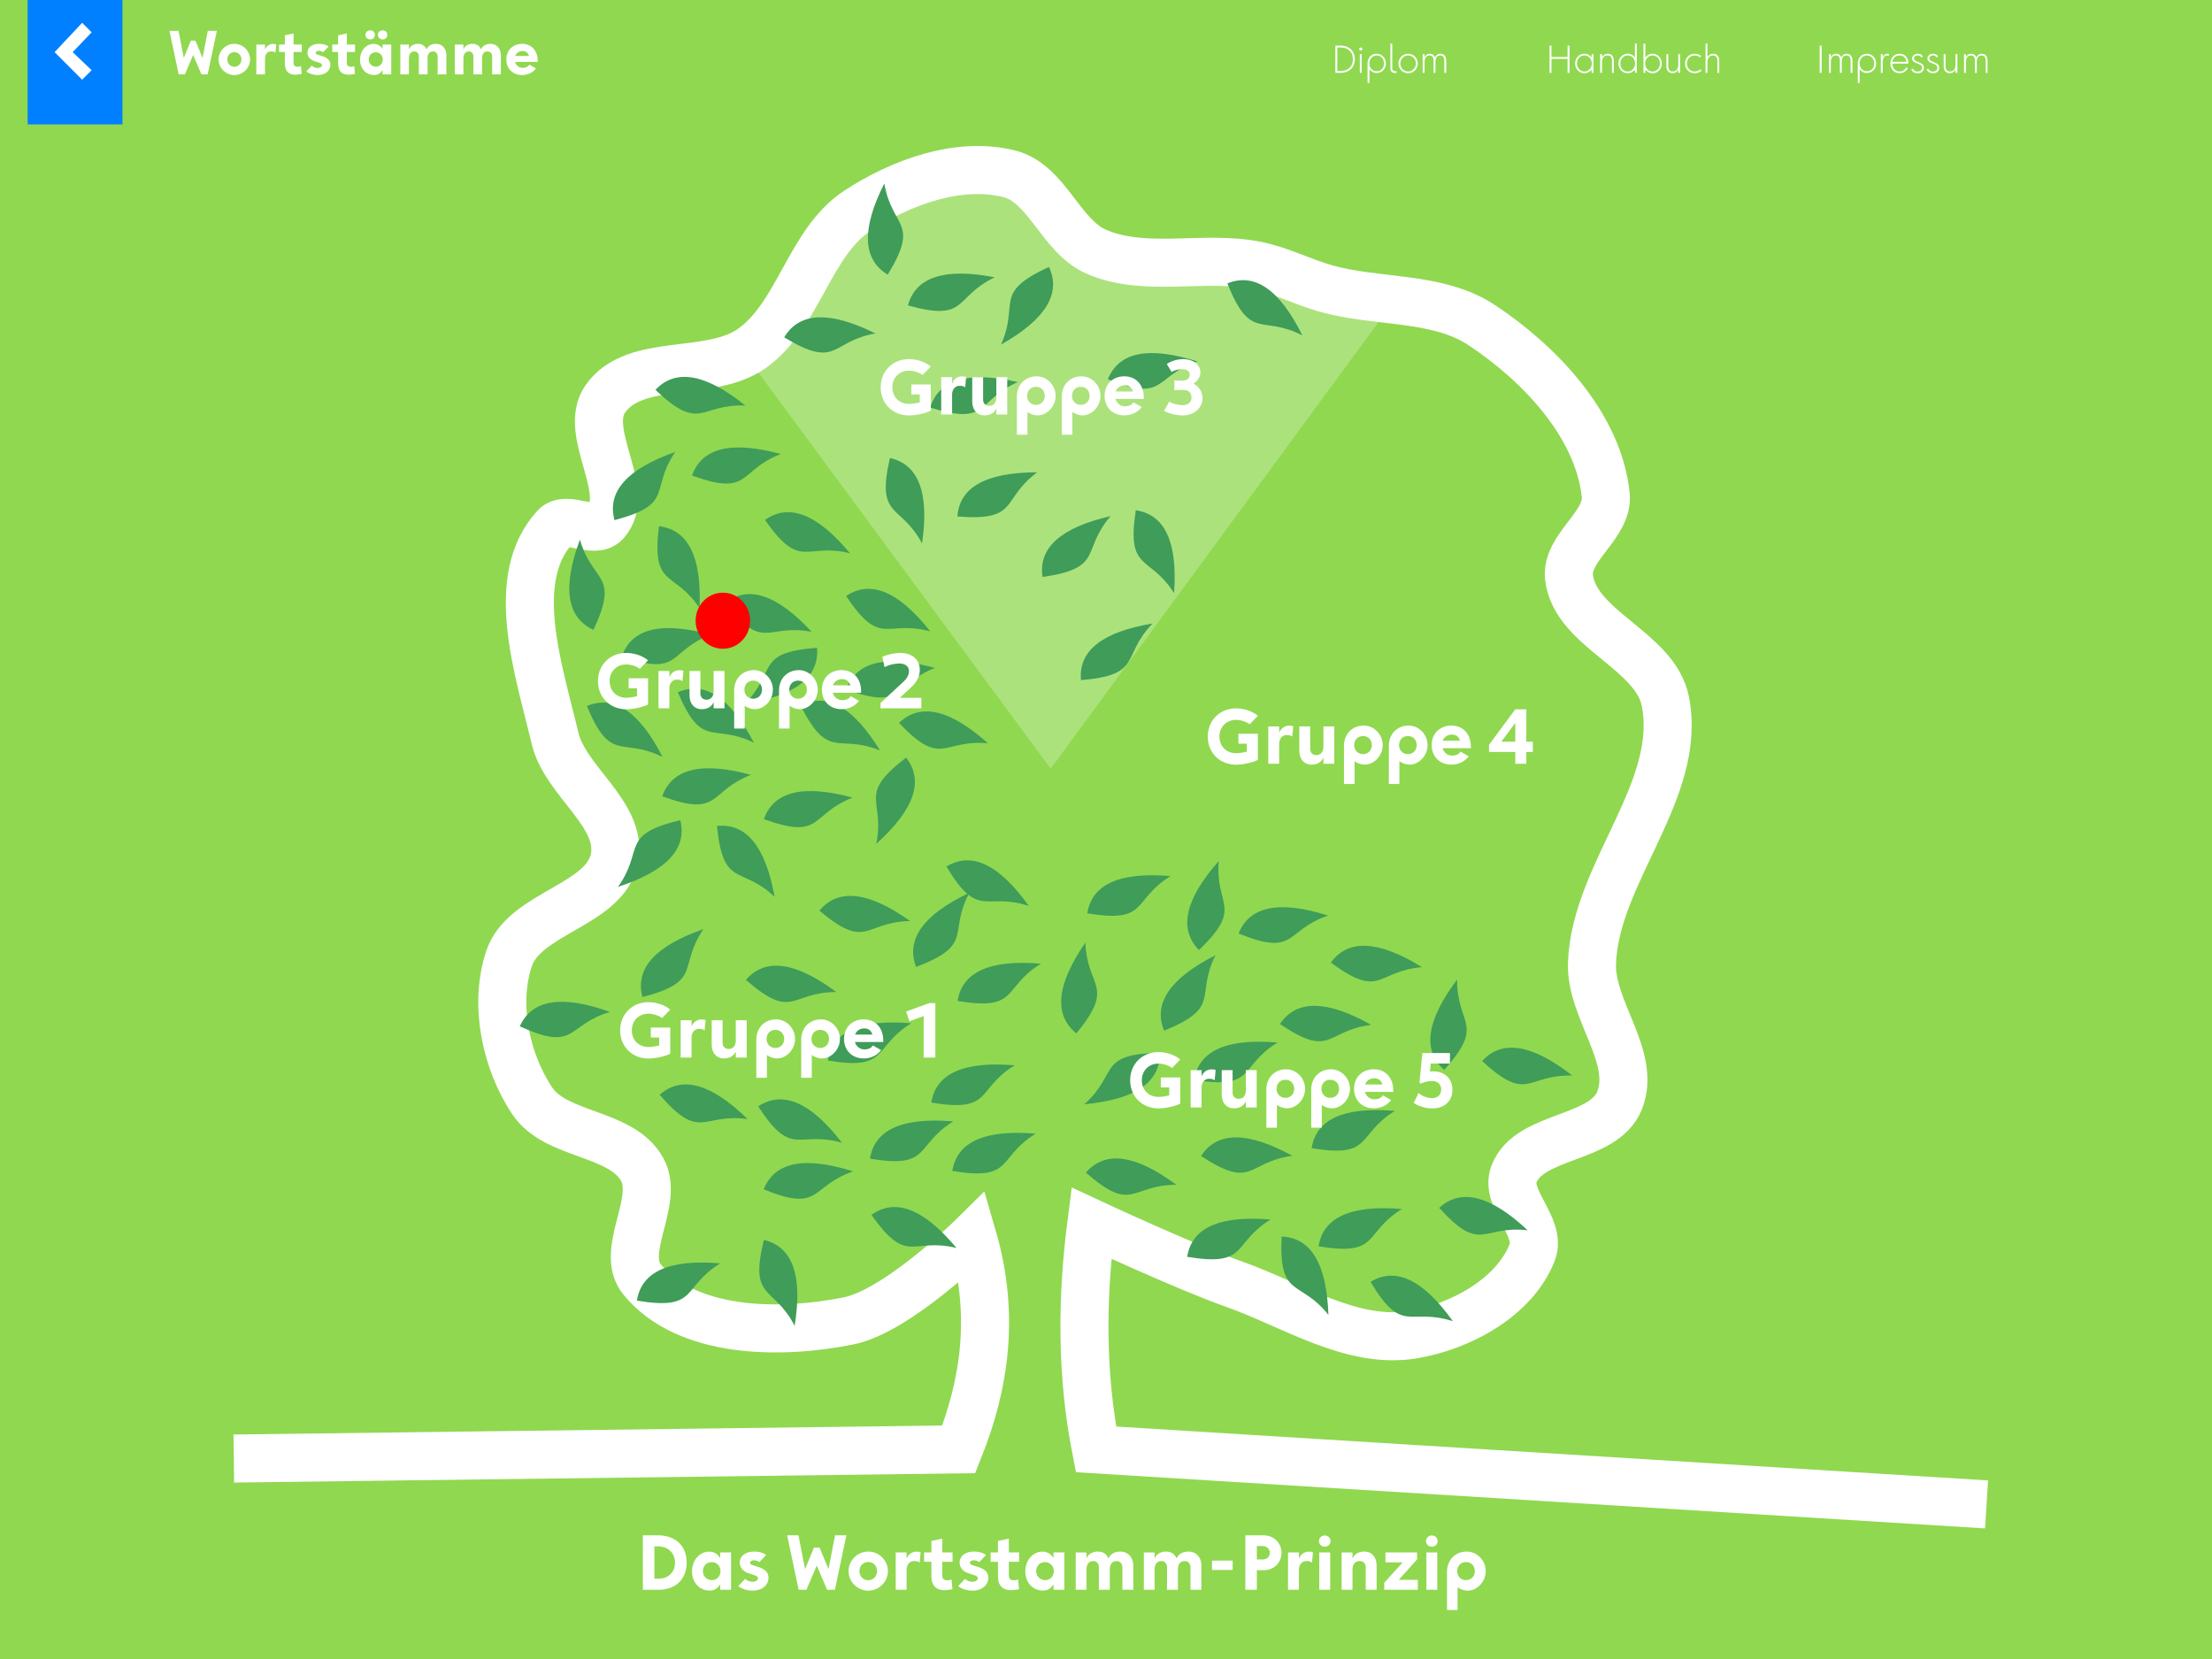 <svg viewBox="0 0 800 600" xmlns="http://www.w3.org/2000/svg" fill-rule="evenodd" clip-rule="evenodd"><path fill="#90d850" d="M0 0h800v600H0z"/><path d="M84.562 527.496l262.193-3.319c9.466-23.66 13.164-48.761 4.979-76.833 0 0-27.12 26.799-44.806 30.368-24.883 5.022-58.581 4.696-74.675-14.935-8.417-10.267 6.436-28.215 0-39.827-7.589-13.693-31.168-11.849-39.827-24.892-9.606-14.471-13.824-34.976-8.297-51.443 5.602-16.69 35.154-19.162 38.167-36.508 2.752-15.842-17.878-27.496-21.573-43.146-5.846-24.764-17.158-57.545 0-76.334 4.12-4.512 14.134 2.852 18.254-1.66 10.072-11.028-8.676-32.649 0-44.805 10.874-15.236 37.912-7.319 53.103-18.254 16.971-12.216 20.646-38.372 38.167-49.784 15.739-10.25 36.545-17.85 54.762-13.275 13.678 3.434 18.583 22.619 31.53 28.21 17.839 7.705 39.051 1.049 58.081 4.979 8.565 1.768 16.478 5.91 24.892 8.297 18.587 5.273 40.321 2.595 56.421 13.276 21.113 14.006 42.123 36.205 44.805 61.399 1.154 10.835-14.595 19.055-13.275 29.871 2.291 18.781 31.206 26.238 34.848 44.805 6.304 32.136-25.302 61.864-26.551 94.589-.645 16.911 16.278 34.085 9.957 49.783-5.789 14.377-32.622 12.08-38.168 26.552-3.456 9.02 10.105 19.194 6.638 28.21-6.278 16.327-25.892 26.992-43.146 29.871-22.109 3.688-43.583-10.79-64.718-18.255-17.642-6.231-51.609-22.07-51.609-22.07-3.506 27.27-3.674 54.541 1.659 81.811l322.1 19.913" fill="none" stroke="#fff" stroke-width="17.38"/><path d="M380 278L269.1 127.747s2.03-1.156 2.98-1.839c16.971-12.216 20.646-38.372 38.167-49.784 15.739-10.25 36.545-17.85 54.762-13.275 13.678 3.434 18.583 22.619 31.53 28.21 17.839 7.705 39.051 1.049 58.081 4.979 8.565 1.768 16.478 5.91 24.892 8.297 7.977 2.263 24.976 4.08 24.976 4.08L380 278z" fill="#fff" fill-opacity=".25" fill-rule="nonzero"/><path d="M237.051 141.005c7.276-7.789 18.115-5.899 32.518 5.668-16.646-.675-16.01 9.93-32.518-5.668zM250.282 171.982c3.564-10.045 14.257-12.638 32.079-7.777-15.533 6.022-10.718 15.493-32.079 7.777zM222.239 188.116c-2.785-10.288 4.532-18.505 21.952-24.651-9.344 13.792.004 18.839-21.952 24.651zM276.664 188.047c8.683-6.18 18.928-2.166 30.733 12.042-16.177-3.982-17.669 6.536-30.733-12.042zM238.332 190.314c10.583 1.263 15.468 11.122 14.656 29.576-9.298-13.823-17.475-7.039-14.656-29.576zM262.197 218.141c8.336-6.643 18.783-3.19 31.341 10.357-16.368-3.099-17.288 7.485-31.341-10.357zM306.018 215.571c8.83-5.97 18.975-1.711 30.435 12.777-16.076-4.37-17.82 6.11-30.435-12.777zM224.93 237.309c3.564-10.045 14.257-12.637 32.079-7.777-15.533 6.023-10.718 15.493-32.079 7.777zM214.641 227.796c-9.69-4.441-11.325-15.321-4.905-32.642 4.623 16.005 14.483 12.048 4.905 32.642zM295.496 234.28c.862 10.623-7.832 17.367-26.081 20.23 11.704-11.854 3.434-18.523 26.081-20.23zM306.057 249.352c3.564-10.045 14.257-12.638 32.079-7.777-15.533 6.022-10.718 15.493-32.079 7.777zM245.156 250.364c9.792-4.21 18.959 1.874 27.502 18.253-14.973-7.305-18.65 2.662-27.502-18.253zM212.261 255.343c9.82-4.144 18.946 2.002 27.378 18.438-14.923-7.405-18.667 2.537-27.378-18.438zM239.507 288.014c3.565-10.045 14.258-12.637 32.079-7.777-15.533 6.023-10.718 15.493-32.079 7.777zM289.528 255.155c9.468-4.896 19.045.521 28.732 16.25-15.455-6.221-18.413 3.983-28.732-16.25zM325.139 261.456c7.674-7.396 18.4-4.942 32.176 7.365-16.587-1.547-16.507 9.077-32.176-7.365zM276.268 296.253c3.564-10.045 14.258-12.637 32.079-7.776-15.533 6.022-10.718 15.492-32.079 7.776zM246.039 296.626c2.541 10.351-4.969 18.392-22.53 24.124 9.669-13.567.442-18.834 22.53-24.124zM327.724 274.004c6.519 8.433 2.913 18.828-10.818 31.186 3.341-16.322-7.229-17.397 10.818-31.186zM259.306 298.728c10.6-1.111 17.547 7.422 20.839 25.599-12.127-11.423-18.599-2.998-20.839-25.599zM283.617 122.014c5.442-9.165 16.434-9.638 32.978-1.42-16.405 2.902-13.514 13.125-32.978 1.42zM328.366 110.461c2.797-10.285 13.265-13.675 31.402-10.171-15.035 7.175-9.52 16.256-31.402 10.171zM321.063 99.333c-9.135-5.491-9.549-16.486-1.241-32.985 2.813 16.421 13.052 13.586 1.241 32.985zM443.892 102.495c9.874-4.012 18.918 2.255 27.13 18.802-14.823-7.604-18.7 2.287-27.13-18.802zM400.673 137.165c3.975-9.89 14.766-12.04 32.373-6.449-15.768 5.377-11.348 15.038-32.373 6.449zM379.366 96.538c4.53 9.648-1.25 19.011-17.338 28.088 6.808-15.205-3.275-18.552 17.338-28.088zM336.438 147.401c3.101-10.198 13.664-13.277 31.689-9.238-15.24 6.728-9.997 15.968-31.689 9.238zM346.248 186.79c.784-10.63 10.412-15.955 28.885-15.975-13.39 9.912-6.245 17.774-28.885 15.975zM377.059 208.682c-1.609-10.537 6.588-17.876 24.591-22.019-10.841 12.651-2.12 18.719-24.591 22.019zM410.768 184.549c10.546 1.547 15.163 11.534 13.854 29.96-8.922-14.069-17.279-7.508-13.854-29.96zM390.953 245.983c-.963-10.615 7.666-17.442 25.887-20.479-11.591 11.966-3.257 18.555-25.887 20.479zM321.844 165.647c10.404 2.313 14.281 12.611 11.629 30.892-7.871-14.683-16.684-8.749-11.629-30.892zM393.229 330.315c1.679-10.526 11.723-15.018 30.131-13.478-14.179 8.745-7.723 17.183-30.131 13.478zM433.624 343.61c-7.443-7.63-5.053-18.37 7.17-32.22-1.446 16.596 9.177 16.453-7.17 32.22zM447.954 337.601c3.963-9.894 14.752-12.056 32.364-6.486-15.761 5.396-11.329 15.051-32.364 6.486zM481.315 348.129c6.273-8.617 17.262-8.063 32.966 1.664-16.604 1.358-14.68 11.807-32.966-1.664zM522.334 386.957c-8.011-7.03-6.46-17.923 4.654-32.678-.157 16.659 10.423 15.693-4.654 32.678zM536.04 383.746c7.176-7.881 18.039-6.13 32.588 5.252-16.653-.462-15.882 10.134-32.588-5.252zM474.356 415.245c1.68-10.525 11.723-15.018 30.132-13.478-14.18 8.746-7.724 17.183-30.132 13.478zM462.903 370.351c5.914-8.868 16.916-8.765 33.007.309-16.535 2.038-14.183 12.399-33.007-.309zM421.038 372.76c-4.098-9.839 2.09-18.936 18.565-27.293-7.475 14.889 2.45 18.679-18.565 27.293zM389.292 373.743c-8.303-6.683-7.217-17.632 3.258-32.848.553 16.651 11.082 15.235-3.258 32.848zM419.457 380.803c.199 10.657-8.898 16.847-27.29 18.569 12.42-11.103 4.58-18.273 27.29-18.569zM431.891 390.527c1.679-10.526 11.723-15.018 30.132-13.478-14.18 8.745-7.724 17.183-30.132 13.478zM434.378 418.07c5.814-8.933 16.817-8.954 33.008-.061-16.51 2.224-14.043 12.557-33.008.061zM392.731 424.089c6.972-8.062 17.876-6.589 32.711 4.418-16.659-.037-15.617 10.536-32.711-4.418zM429.356 454.541c1.679-10.525 11.723-15.018 30.131-13.477-14.179 8.745-7.723 17.182-30.131 13.477zM476.892 450.739c1.679-10.526 11.723-15.019 30.131-13.478-14.18 8.745-7.723 17.183-30.131 13.478zM520.512 436.841c7.843-7.217 18.509-4.514 31.997 8.108-16.548-1.93-16.714 8.693-31.997-8.108zM495.676 463.608c9.108-5.536 19.035-.791 29.781 14.235-15.846-5.143-18.095 5.24-29.781-14.235zM463.505 447.211c10.65.427 16.296 9.871 16.937 28.332-10.356-13.049-17.974-5.643-16.937-28.332zM342.294 313.395c9.109-5.535 19.036-.79 29.782 14.235-15.846-5.143-18.096 5.24-29.782-14.235zM296.345 329.349c6.806-8.203 17.738-6.953 32.795 3.749-16.657.303-15.399 10.853-32.795-3.749z" fill="#3f9c59"/><path d="M331.335 349.7c-3.848-9.94 2.569-18.878 19.25-26.814-7.85 14.694 1.976 18.735-19.25 26.814zM346.327 362.005c1.679-10.525 11.723-15.018 30.131-13.478-14.179 8.746-7.723 17.183-30.131 13.478zM336.82 398.766c1.679-10.525 11.723-15.018 30.131-13.478-14.179 8.746-7.723 17.183-30.131 13.478zM344.426 423.485c1.679-10.526 11.723-15.018 30.131-13.478-14.18 8.745-7.723 17.183-30.131 13.478zM315.169 439.372c8.669-6.201 18.923-2.211 30.762 11.969-16.186-3.944-17.653 6.578-30.762-11.969zM276.192 430.138c3.963-9.895 14.751-12.057 32.364-6.487-15.761 5.396-11.329 15.051-32.364 6.487zM314.637 419.048c1.679-10.525 11.723-15.018 30.131-13.478-14.18 8.746-7.723 17.183-30.131 13.478zM299.425 383.555c1.679-10.526 11.723-15.018 30.132-13.478-14.18 8.745-7.724 17.183-30.132 13.478zM269.772 354.37c6.972-8.062 17.876-6.589 32.711 4.418-16.659-.037-15.617 10.536-32.711-4.418zM232.359 360.603c-2.746-10.299 4.603-18.487 22.047-24.565-9.398 13.755-.069 18.838-22.047 24.565zM187.99 371.197c4.345-9.732 15.21-11.473 32.592-5.221-15.959 4.778-11.907 14.599-32.592 5.221zM238.561 395.944c7.994-7.049 18.601-4.122 31.818 8.783-16.502-2.28-16.893 8.337-31.818-8.783zM230.34 470.387c1.679-10.526 11.723-15.019 30.132-13.478-14.18 8.745-7.724 17.183-30.132 13.478zM276.275 448.431c10.365 2.485 14.07 12.846 11.115 31.08-7.627-14.811-16.537-9.025-11.115-31.08zM274.224 400.123c8.905-5.858 18.995-1.472 30.272 13.159-16.02-4.572-17.896 5.885-30.272-13.159z" fill="#3f9c59"/><path d="M271.272 224.492a10.422 10.422 0 01-.749 3.88c-.248.615-.551 1.2-.91 1.753a10.049 10.049 0 01-2.715 2.798 9.763 9.763 0 01-1.702.937 9.612 9.612 0 01-3.767.772 9.534 9.534 0 01-3.766-.772 9.763 9.763 0 01-3.193-2.198 10.049 10.049 0 01-1.224-1.537 10.256 10.256 0 01-1.47-3.655 10.422 10.422 0 01.56-5.859c.248-.615.551-1.2.91-1.753a10.049 10.049 0 012.715-2.798 9.763 9.763 0 011.702-.937 9.59 9.59 0 019.235.937 10.049 10.049 0 012.715 2.798 10.256 10.256 0 011.47 3.655c.126.653.189 1.313.189 1.979z" fill="red" fill-rule="nonzero"/><path d="M232.509 574.961h5.625c6.216 0 10.209-3.825 10.209-9.844 0-6.019-4.022-9.844-10.434-9.844h-5.4v19.688zm4.162-3.994v-11.7h1.238c3.712 0 6.216 2.39 6.216 5.878 0 3.431-2.419 5.822-5.991 5.822h-1.463zM260.465 561.461v2.053c-.956-1.575-2.278-2.335-4.022-2.335-3.459 0-6.159 3.122-6.159 7.144 0 3.994 2.672 6.919 6.328 6.919 1.744 0 2.897-.675 3.853-2.306v2.025h3.938v-13.5h-3.938zm-6.244 6.75c0-1.829 1.322-3.235 3.122-3.235 1.857 0 3.235 1.322 3.235 3.235 0 1.856-1.322 3.262-3.122 3.262-1.828 0-3.235-1.406-3.235-3.262zM272.193 575.27c3.347 0 5.738-1.941 5.738-4.641 0-1.884-1.153-3.122-3.741-3.937l-2.194-.703c-.393-.141-.703-.366-.703-.844s.647-.844 1.435-.844c.675 0 1.518.31 1.884.675l2.475-2.559c-.759-.731-2.559-1.266-4.331-1.266-3.094 0-5.203 1.603-5.203 3.994 0 1.744 1.153 3.15 3.15 3.825l2.278.759c.759.225 1.153.619 1.153 1.069 0 .675-.731 1.266-1.969 1.266-.956 0-2.109-.45-2.644-1.041l-2.503 2.588c1.097.984 3.207 1.659 5.175 1.659zM288.843 574.961h2.813l3.74-8.775 3.741 8.775h2.812l4.163-19.688h-4.106l-2.363 12.234-3.234-7.79h-2.025l-3.235 7.79-2.362-12.234h-4.106l4.162 19.688zM314.015 575.27c3.909 0 7.116-3.206 7.116-7.059 0-3.854-3.207-7.06-7.116-7.06s-7.116 3.206-7.116 7.06c0 3.853 3.207 7.059 7.116 7.059zm-3.178-7.059c0-1.885 1.35-3.291 3.178-3.291 1.828 0 3.178 1.406 3.178 3.291 0 1.884-1.35 3.29-3.178 3.29-1.828 0-3.178-1.406-3.178-3.29zM323.943 561.461v13.5h3.938v-7.229c0-1.8 1.125-3.15 2.615-3.15 1.069 0 1.407.085 2.11.563l.365-3.741c-.45-.168-.815-.225-1.49-.225-1.66 0-3.01 1.013-3.6 2.56v-2.278h-3.938zM334.209 564.836h2.644v5.062c0 3.459 1.575 5.203 4.696 5.203.9 0 1.969-.14 2.925-.365l-.337-3.544c-.506.253-.9.337-1.35.337-1.519 0-1.997-.478-1.997-2.081v-4.612h3.713v-3.375h-3.713v-4.979l-3.937.816v4.163h-2.644v3.375zM351.703 575.27c3.346 0 5.737-1.941 5.737-4.641 0-1.884-1.153-3.122-3.741-3.937l-2.193-.703c-.394-.141-.703-.366-.703-.844s.646-.844 1.434-.844c.675 0 1.519.31 1.884.675l2.475-2.559c-.759-.731-2.559-1.266-4.331-1.266-3.094 0-5.203 1.603-5.203 3.994 0 1.744 1.153 3.15 3.15 3.825l2.278.759c.759.225 1.153.619 1.153 1.069 0 .675-.731 1.266-1.969 1.266-.956 0-2.109-.45-2.643-1.041l-2.503 2.588c1.096.984 3.206 1.659 5.175 1.659zM358.284 564.836h2.644v5.062c0 3.459 1.575 5.203 4.696 5.203.9 0 1.969-.14 2.925-.365l-.337-3.544c-.506.253-.9.337-1.35.337-1.519 0-1.997-.478-1.997-2.081v-4.612h3.713v-3.375h-3.713v-4.979l-3.937.816v4.163h-2.644v3.375zM381.009 561.461v2.053c-.956-1.575-2.278-2.335-4.022-2.335-3.459 0-6.159 3.122-6.159 7.144 0 3.994 2.671 6.919 6.328 6.919 1.743 0 2.897-.675 3.853-2.306v2.025h3.937v-13.5h-3.937zm-6.244 6.75c0-1.829 1.322-3.235 3.122-3.235 1.856 0 3.234 1.322 3.234 3.235 0 1.856-1.322 3.262-3.122 3.262-1.828 0-3.234-1.406-3.234-3.262zM389.053 561.461v13.5h3.881v-7.229c0-2.025.9-3.15 2.475-3.15 1.181 0 2.025.929 2.025 2.222v8.157h3.937v-7.229c0-2.053.872-3.15 2.503-3.15 1.154 0 2.054.957 2.054 2.222v8.157h3.937v-8.663c0-3.066-1.884-5.147-4.669-5.147-2.081 0-3.628.928-4.303 2.503-.647-1.603-1.969-2.503-3.797-2.503-2.053 0-3.543.928-4.162 2.531v-2.221h-3.881zM413.69 561.461v13.5h3.881v-7.229c0-2.025.9-3.15 2.475-3.15 1.182 0 2.025.929 2.025 2.222v8.157h3.938v-7.229c0-2.053.872-3.15 2.503-3.15 1.153 0 2.053.957 2.053 2.222v8.157h3.938v-8.663c0-3.066-1.885-5.147-4.669-5.147-2.081 0-3.628.928-4.303 2.503-.647-1.603-1.969-2.503-3.797-2.503-2.053 0-3.544.928-4.163 2.531v-2.221h-3.881zM438.328 564.414h7.481v3.375h-7.481zM450.393 574.961h4.163v-7.088h2.559c3.628 0 6.356-2.7 6.356-6.3 0-3.572-2.812-6.3-6.468-6.3h-6.61v19.688zm4.163-10.969v-4.838h2.053c1.49 0 2.644 1.069 2.644 2.419 0 1.378-1.069 2.419-2.532 2.419h-2.165zM465.834 561.461v13.5h3.937v-7.229c0-1.8 1.125-3.15 2.616-3.15 1.069 0 1.406.085 2.109.563l.366-3.741c-.45-.168-.816-.225-1.491-.225-1.659 0-3.009 1.013-3.6 2.56v-2.278h-3.937zM477.14 574.961h3.938v-13.5h-3.938v13.5zm-.112-17.607c0 1.182.9 2.025 2.081 2.025s2.081-.843 2.081-2.025c0-1.181-.9-2.025-2.081-2.025s-2.081.844-2.081 2.025zM485.212 561.461v13.5h3.937v-7.229c0-1.996.957-3.15 2.616-3.15 1.266 0 2.166.9 2.166 2.222v8.157h3.937v-8.663c0-3.122-1.687-5.147-4.415-5.147-2.11 0-3.657.956-4.304 2.56v-2.25h-3.937zM500.624 574.961h12.15v-3.6h-6.89l6.609-7.369v-2.531h-11.419v3.6h6.216l-6.666 7.368v2.532zM515.868 574.961h3.938v-13.5h-3.938v13.5zm-.112-17.607c0 1.182.9 2.025 2.081 2.025s2.081-.843 2.081-2.025c0-1.181-.9-2.025-2.081-2.025s-2.081.844-2.081 2.025zM523.321 568.604v13.669h3.825v-8.241c1.041.732 2.335 1.238 3.741 1.238 3.206 0 6.441-3.122 6.441-7.059 0-3.938-3.235-7.06-6.835-7.06-3.965 0-7.172 2.813-7.172 7.453zm3.713-.393c0-1.913 1.322-3.263 3.178-3.263 1.856 0 3.178 1.35 3.178 3.263 0 1.884-1.322 3.262-3.178 3.262-1.856 0-3.178-1.378-3.178-3.262zM242.402 371.629h-7.031v3.6h3.037v2.869c-1.294.338-2.784.563-3.881.563-3.544 0-6.019-2.504-6.019-6.019 0-3.516 2.559-6.019 6.019-6.019 1.687 0 3.544.591 4.922 1.575l2.925-3.037c-1.744-1.604-4.922-2.7-7.847-2.7-5.878 0-10.238 4.331-10.238 10.181 0 5.85 4.332 10.181 10.238 10.181 2.559 0 6.187-.816 7.875-1.744v-9.45zM246.171 368.986v13.5h3.937v-7.229c0-1.8 1.125-3.15 2.616-3.15 1.068 0 1.406.085 2.109.563l.366-3.741c-.45-.168-.816-.225-1.491-.225-1.659 0-3.009 1.013-3.6 2.56v-2.278h-3.937zM270.049 382.486v-13.5h-3.938v7.228c0 1.997-.956 3.15-2.615 3.15-1.266 0-2.166-.9-2.166-2.222v-8.156h-3.938v8.662c0 3.122 1.688 5.147 4.416 5.147 2.109 0 3.656-.956 4.303-2.559v2.25h3.938zM273.536 376.129v13.669h3.825v-8.241c1.041.732 2.335 1.238 3.741 1.238 3.206 0 6.44-3.122 6.44-7.059 0-3.938-3.234-7.06-6.834-7.06-3.966 0-7.172 2.813-7.172 7.453zm3.713-.393c0-1.913 1.322-3.263 3.178-3.263 1.856 0 3.178 1.35 3.178 3.263 0 1.884-1.322 3.262-3.178 3.262-1.856 0-3.178-1.378-3.178-3.262zM289.764 376.129v13.669h3.825v-8.241c1.041.732 2.335 1.238 3.741 1.238 3.206 0 6.441-3.122 6.441-7.059 0-3.938-3.235-7.06-6.835-7.06-3.965 0-7.172 2.813-7.172 7.453zm3.713-.393c0-1.913 1.322-3.263 3.178-3.263 1.856 0 3.178 1.35 3.178 3.263 0 1.884-1.322 3.262-3.178 3.262-1.856 0-3.178-1.378-3.178-3.262zM312.377 382.795c2.559 0 4.865-1.097 6.3-3.009l-2.981-1.688c-.647.984-1.716 1.434-3.038 1.434-1.631 0-2.981-1.04-3.459-2.671h10.237v-.619c-.028-4.528-2.84-7.566-7.059-7.566-4.106 0-7.116 2.841-7.116 7.06 0 4.19 2.953 7.059 7.116 7.059zm-3.122-8.634c.506-1.407 1.8-2.222 3.347-2.222 1.434 0 2.503.759 2.897 2.222h-6.244zM334.061 382.486h4.219v-19.688h-2.222l-8.353 3.038 1.209 3.515 5.147-1.884v15.019zM234.382 245.318h-7.031v3.6h3.037v2.868c-1.293.338-2.784.563-3.881.563-3.544 0-6.019-2.503-6.019-6.019 0-3.515 2.56-6.019 6.019-6.019 1.688 0 3.544.591 4.922 1.575l2.925-3.037c-1.744-1.603-4.922-2.7-7.847-2.7-5.878 0-10.237 4.331-10.237 10.181 0 5.85 4.331 10.181 10.237 10.181 2.559 0 6.188-.815 7.875-1.743v-9.45zM238.151 242.674v13.5h3.937v-7.228c0-1.8 1.125-3.15 2.616-3.15 1.069 0 1.406.084 2.109.562l.366-3.74c-.45-.169-.816-.225-1.491-.225-1.659 0-3.009 1.012-3.6 2.559v-2.278h-3.937zM262.029 256.174v-13.5h-3.938v7.228c0 1.997-.956 3.15-2.615 3.15-1.266 0-2.166-.9-2.166-2.222v-8.156h-3.937v8.662c0 3.122 1.687 5.147 4.415 5.147 2.11 0 3.657-.956 4.303-2.559v2.25h3.938zM265.516 249.818v13.668h3.825v-8.24c1.041.731 2.335 1.237 3.741 1.237 3.206 0 6.441-3.122 6.441-7.059 0-3.938-3.235-7.059-6.835-7.059-3.965 0-7.172 2.812-7.172 7.453zm3.713-.394c0-1.913 1.322-3.263 3.178-3.263 1.856 0 3.178 1.35 3.178 3.263 0 1.884-1.322 3.262-3.178 3.262-1.856 0-3.178-1.378-3.178-3.262zM281.744 249.818v13.668h3.825v-8.24c1.041.731 2.335 1.237 3.741 1.237 3.206 0 6.441-3.122 6.441-7.059 0-3.938-3.235-7.059-6.835-7.059-3.965 0-7.172 2.812-7.172 7.453zm3.713-.394c0-1.913 1.322-3.263 3.178-3.263 1.856 0 3.178 1.35 3.178 3.263 0 1.884-1.322 3.262-3.178 3.262-1.856 0-3.178-1.378-3.178-3.262zM304.357 256.483c2.559 0 4.866-1.097 6.3-3.009l-2.981-1.688c-.647.985-1.716 1.435-3.038 1.435-1.631 0-2.981-1.041-3.459-2.672h10.237v-.619c-.028-4.528-2.84-7.565-7.059-7.565-4.106 0-7.116 2.84-7.116 7.059 0 4.191 2.953 7.059 7.116 7.059zm-3.122-8.634c.506-1.406 1.8-2.222 3.347-2.222 1.434 0 2.503.759 2.897 2.222h-6.244zM318.448 256.174h14.765v-3.797h-7.762l4.022-3.741c2.165-2.025 3.178-4.05 3.178-6.412 0-3.628-2.757-6.075-7.06-6.075-2.025 0-4.781.619-6.497 1.406l.844 3.769c.985-.703 3.431-1.35 5.372-1.35 2.109 0 3.431 1.097 3.431 2.7 0 1.378-.647 2.644-2.025 3.909l-8.268 7.678v1.913zM336.634 139.055h-7.031v3.6h3.038v2.869c-1.294.338-2.785.563-3.882.563-3.543 0-6.018-2.503-6.018-6.019s2.559-6.019 6.018-6.019c1.688 0 3.544.591 4.922 1.575l2.925-3.037c-1.744-1.603-4.922-2.7-7.847-2.7-5.878 0-10.237 4.331-10.237 10.181 0 5.85 4.331 10.181 10.237 10.181 2.56 0 6.188-.815 7.875-1.744v-9.45zM340.403 136.412v13.5h3.938v-7.228c0-1.8 1.125-3.15 2.615-3.15 1.069 0 1.406.084 2.11.562l.365-3.741c-.45-.168-.815-.225-1.49-.225-1.66 0-3.01 1.013-3.6 2.56v-2.278h-3.938zM364.281 149.912v-13.5h-3.937v7.228c0 1.997-.957 3.15-2.616 3.15-1.266 0-2.166-.9-2.166-2.222v-8.156h-3.937v8.662c0 3.122 1.687 5.147 4.416 5.147 2.109 0 3.656-.956 4.303-2.559v2.25h3.937zM367.769 143.555v13.669h3.825v-8.24c1.04.731 2.334 1.237 3.74 1.237 3.207 0 6.441-3.122 6.441-7.059 0-3.938-3.234-7.06-6.834-7.06-3.966 0-7.172 2.813-7.172 7.453zm3.712-.393c0-1.913 1.322-3.263 3.178-3.263 1.857 0 3.178 1.35 3.178 3.263 0 1.884-1.321 3.262-3.178 3.262-1.856 0-3.178-1.378-3.178-3.262zM383.997 143.555v13.669h3.825v-8.24c1.04.731 2.334 1.237 3.74 1.237 3.207 0 6.441-3.122 6.441-7.059 0-3.938-3.234-7.06-6.834-7.06-3.966 0-7.172 2.813-7.172 7.453zm3.712-.393c0-1.913 1.322-3.263 3.178-3.263 1.857 0 3.179 1.35 3.179 3.263 0 1.884-1.322 3.262-3.179 3.262-1.856 0-3.178-1.378-3.178-3.262zM406.609 150.221c2.56 0 4.866-1.097 6.3-3.009l-2.981-1.688c-.647.985-1.716 1.435-3.037 1.435-1.632 0-2.982-1.041-3.46-2.672h10.238v-.619c-.028-4.528-2.841-7.566-7.06-7.566-4.106 0-7.115 2.841-7.115 7.06 0 4.19 2.953 7.059 7.115 7.059zm-3.122-8.634c.507-1.407 1.8-2.222 3.347-2.222 1.435 0 2.503.759 2.897 2.222h-6.244zM427.759 150.249c4.135 0 7.144-2.756 7.144-6.215 0-2.307-1.181-4.135-3.234-5.26 1.547-1.125 2.475-2.559 2.475-4.05 0-2.812-2.588-4.837-6.216-4.837-2.109 0-4.359.675-5.934 1.772l1.743 2.896c.816-.59 2.194-1.012 4.022-1.012 1.603 0 2.532.787 2.532 2.053 0 1.125-1.069 2.053-2.363 2.053-1.631 0-2.503-.028-3.206-.112v3.6c.787-.085 2.25-.141 3.206-.113 1.884 0 2.981 1.041 2.981 2.785 0 1.575-1.209 2.728-3.15 2.728-1.659 0-3.937-.591-4.865-1.294l-1.913 3.347c1.575.928 4.528 1.659 6.778 1.659zM454.926 265.367h-7.031v3.6h3.038v2.869c-1.294.337-2.785.562-3.882.562-3.543 0-6.018-2.503-6.018-6.018 0-3.516 2.559-6.019 6.018-6.019 1.688 0 3.544.59 4.922 1.575l2.925-3.038c-1.744-1.603-4.922-2.7-7.847-2.7-5.878 0-10.237 4.332-10.237 10.182 0 5.85 4.331 10.181 10.237 10.181 2.56 0 6.188-.816 7.875-1.744v-9.45zM458.695 262.723v13.5h3.938v-7.228c0-1.8 1.125-3.15 2.615-3.15 1.069 0 1.406.085 2.11.563l.365-3.741c-.45-.169-.815-.225-1.49-.225-1.66 0-3.01 1.013-3.6 2.559v-2.278h-3.938zM482.573 276.223v-13.5h-3.937v7.228c0 1.997-.957 3.15-2.616 3.15-1.266 0-2.166-.9-2.166-2.221v-8.157h-3.937v8.663c0 3.122 1.687 5.147 4.416 5.147 2.109 0 3.656-.957 4.303-2.56v2.25h3.937zM486.061 269.867v13.669h3.825v-8.241c1.04.731 2.334 1.238 3.74 1.238 3.207 0 6.441-3.122 6.441-7.06 0-3.937-3.234-7.059-6.834-7.059-3.966 0-7.172 2.812-7.172 7.453zm3.712-.394c0-1.912 1.322-3.262 3.178-3.262 1.857 0 3.178 1.35 3.178 3.262 0 1.885-1.321 3.263-3.178 3.263-1.856 0-3.178-1.378-3.178-3.263zM502.289 269.867v13.669h3.825v-8.241c1.04.731 2.334 1.238 3.74 1.238 3.207 0 6.441-3.122 6.441-7.06 0-3.937-3.234-7.059-6.834-7.059-3.966 0-7.172 2.812-7.172 7.453zm3.712-.394c0-1.912 1.322-3.262 3.178-3.262 1.857 0 3.179 1.35 3.179 3.262 0 1.885-1.322 3.263-3.179 3.263-1.856 0-3.178-1.378-3.178-3.263zM524.901 276.533c2.56 0 4.866-1.097 6.3-3.01l-2.981-1.687c-.647.984-1.716 1.434-3.038 1.434-1.631 0-2.981-1.04-3.459-2.672h10.238v-.618c-.029-4.529-2.841-7.566-7.06-7.566-4.106 0-7.115 2.841-7.115 7.059 0 4.191 2.953 7.06 7.115 7.06zm-3.122-8.635c.507-1.406 1.8-2.222 3.347-2.222 1.435 0 2.503.76 2.897 2.222h-6.244zM538.542 271.948h9.478v4.275h3.994v-4.275h2.362v-3.712h-2.362v-11.7h-3.994l-9.478 12.825v2.587zm4.444-3.712l5.034-6.778v6.778h-5.034zM426.857 389.674h-7.031v3.6h3.037v2.869c-1.294.337-2.784.562-3.881.562-3.544 0-6.019-2.503-6.019-6.019 0-3.515 2.56-6.018 6.019-6.018 1.687 0 3.544.59 4.922 1.575l2.925-3.038c-1.744-1.603-4.922-2.7-7.847-2.7-5.878 0-10.238 4.331-10.238 10.181 0 5.85 4.332 10.182 10.238 10.182 2.559 0 6.187-.816 7.875-1.744v-9.45zM430.626 387.03v13.5h3.937v-7.228c0-1.8 1.125-3.15 2.616-3.15 1.069 0 1.406.084 2.109.562l.366-3.74c-.45-.169-.816-.225-1.491-.225-1.659 0-3.009 1.012-3.6 2.559v-2.278h-3.937zM454.504 400.53v-13.5h-3.938v7.228c0 1.997-.956 3.15-2.615 3.15-1.266 0-2.166-.9-2.166-2.222v-8.156h-3.937v8.663c0 3.121 1.687 5.146 4.415 5.146 2.11 0 3.656-.956 4.303-2.559v2.25h3.938zM457.991 394.174v13.669h3.825v-8.241c1.041.731 2.335 1.237 3.741 1.237 3.206 0 6.441-3.121 6.441-7.059 0-3.937-3.235-7.059-6.835-7.059-3.965 0-7.172 2.812-7.172 7.453zm3.713-.394c0-1.912 1.322-3.262 3.178-3.262 1.856 0 3.178 1.35 3.178 3.262 0 1.884-1.322 3.263-3.178 3.263-1.856 0-3.178-1.379-3.178-3.263zM474.219 394.174v13.669h3.825v-8.241c1.041.731 2.335 1.237 3.741 1.237 3.206 0 6.441-3.121 6.441-7.059 0-3.937-3.235-7.059-6.835-7.059-3.965 0-7.172 2.812-7.172 7.453zm3.713-.394c0-1.912 1.322-3.262 3.178-3.262 1.856 0 3.178 1.35 3.178 3.262 0 1.884-1.322 3.263-3.178 3.263-1.856 0-3.178-1.379-3.178-3.263zM496.832 400.839c2.559 0 4.866-1.096 6.3-3.009l-2.981-1.687c-.647.984-1.716 1.434-3.038 1.434-1.631 0-2.981-1.041-3.459-2.672h10.237v-.619c-.028-4.528-2.84-7.565-7.059-7.565-4.106 0-7.116 2.84-7.116 7.059 0 4.191 2.953 7.059 7.116 7.059zm-3.122-8.634c.506-1.406 1.8-2.222 3.347-2.222 1.434 0 2.503.76 2.897 2.222h-6.244zM517.982 400.868c4.416 0 7.312-2.644 7.312-6.722 0-3.685-2.39-6.666-6.975-6.666-.365 0-.759.028-1.153.056l.282-2.897h6.946v-3.796h-9.984l-1.041 10.771.675.282c.9-.591 2.729-.928 3.938-.928 1.8 0 3.234 1.068 3.234 3.037 0 1.913-1.293 3.15-3.29 3.15-1.716 0-3.797-.787-4.866-1.884l-1.772 3.6c1.8 1.237 4.331 1.997 6.694 1.997zM482.953 26.336h1.927c3.079 0 5.104-1.955 5.104-4.922 0-2.981-2.053-4.922-5.189-4.922h-1.842v9.844zm.703-.675v-8.494h1.139c2.742 0 4.486 1.645 4.486 4.247 0 2.587-1.715 4.247-4.401 4.247h-1.224zM491.798 26.336h.675v-6.75h-.675v6.75zm-.239-8.592c0 .309.267.562.591.562a.573.573 0 00.562-.562.573.573 0 00-.562-.563c-.324 0-.591.253-.591.563zM494.597 22.876v7.116h.675v-4.964c.619.858 1.533 1.364 2.615 1.364 1.871 0 3.333-1.462 3.333-3.431s-1.42-3.516-3.333-3.516c-1.87 0-3.29 1.477-3.29 3.431zm.675.085c0-1.674 1.111-2.883 2.615-2.883 1.519 0 2.658 1.223 2.658 2.883 0 1.631-1.111 2.798-2.658 2.798-1.532 0-2.615-1.153-2.615-2.798zM504.525 26.392c.281 0 .548-.014.633-.042l-.071-.619c-.393.042-.154.028-.393.028-.774.028-1.168-.379-1.168-1.223v-8.747h-.675v8.747c0 1.223.577 1.856 1.674 1.856zM509.264 26.476a3.492 3.492 0 003.487-3.515 3.492 3.492 0 00-3.487-3.516 3.493 3.493 0 00-3.488 3.516 3.492 3.492 0 003.488 3.515zm-2.813-3.515c0-1.617 1.224-2.883 2.813-2.883 1.589 0 2.812 1.252 2.812 2.883s-1.223 2.883-2.812 2.883c-1.589 0-2.813-1.266-2.813-2.883zM514.537 19.586v6.75h.675v-3.699c0-1.701.619-2.573 1.843-2.573.97 0 1.42.647 1.42 2.025v4.247h.675v-3.699c0-1.757.534-2.573 1.73-2.573.984 0 1.476.675 1.476 2.025v4.247h.675v-4.303c0-1.66-.759-2.588-2.095-2.588-.928 0-1.646.535-1.941 1.392-.295-.914-.928-1.392-1.884-1.392-.9 0-1.589.521-1.899 1.364v-1.223h-.675zM561.113 16.492h-.703v9.844h.703v-5.049h5.822v5.049h.703v-9.844h-.703v4.12h-5.822v-4.12zM575.625 19.586v1.237c-.646-.9-1.56-1.392-2.615-1.392-1.87 0-3.333 1.547-3.333 3.53 0 1.983 1.463 3.53 3.333 3.53 1.055 0 1.969-.493 2.615-1.393v1.238h.675v-6.75h-.675zm-5.273 3.375c0-1.66 1.139-2.897 2.658-2.897 1.533 0 2.672 1.237 2.672 2.897 0 1.673-1.139 2.897-2.672 2.897-1.533 0-2.658-1.238-2.658-2.897zM578.719 19.586v6.75h.675v-3.699c0-1.687.689-2.559 2.011-2.559 1.069 0 1.589.647 1.589 2.011v4.247h.675v-4.303c0-1.617-.83-2.588-2.208-2.588-1.012 0-1.757.563-2.067 1.406v-1.265h-.675zM591.291 15.789v5.034c-.647-.9-1.561-1.392-2.616-1.392-1.87 0-3.332 1.547-3.332 3.53 0 1.983 1.462 3.53 3.332 3.53 1.055 0 1.969-.493 2.616-1.393v1.238h.675V15.789h-.675zm-5.273 7.172c0-1.66 1.139-2.897 2.657-2.897 1.533 0 2.672 1.237 2.672 2.897 0 1.673-1.139 2.897-2.672 2.897-1.532 0-2.657-1.238-2.657-2.897zM595.06 15.789h-.675v10.547h.675v-1.238c.647.9 1.561 1.393 2.615 1.393 1.871 0 3.333-1.547 3.333-3.53 0-1.983-1.462-3.53-3.333-3.53-1.054 0-1.968.492-2.615 1.392v-5.034zm-.056 7.172c0-1.66 1.139-2.897 2.671-2.897 1.519 0 2.658 1.237 2.658 2.897 0 1.659-1.125 2.897-2.658 2.897-1.532 0-2.671-1.224-2.671-2.897zM607.632 26.336v-6.75h-.675v3.698c0 1.688-.689 2.56-2.011 2.56-1.069 0-1.589-.647-1.589-2.011v-4.247h-.675v4.303c0 1.617.829 2.587 2.207 2.587 1.013 0 1.758-.562 2.068-1.406v1.266h.675zM612.905 26.476c.97 0 1.884-.351 2.503-.97l-.45-.45c-.478.492-1.251.788-2.053.788-1.617 0-2.798-1.224-2.798-2.883 0-1.66 1.195-2.883 2.798-2.883.745 0 1.491.267 1.955.689l.408-.478c-.605-.534-1.449-.844-2.363-.844-1.997 0-3.473 1.491-3.473 3.516s1.476 3.515 3.473 3.515zM616.843 15.789v10.547h.675v-3.699c0-1.687.689-2.559 2.01-2.559 1.069 0 1.59.647 1.59 2.011v4.247h.675v-4.303c0-1.617-.83-2.588-2.208-2.588-1.013 0-1.758.563-2.067 1.406v-5.062h-.675zM658.113 16.492h.704v9.844h-.704zM661.474 19.586v6.75h.675v-3.699c0-1.701.62-2.573 1.843-2.573.97 0 1.42.647 1.42 2.025v4.247h.675v-3.699c0-1.757.534-2.573 1.73-2.573.984 0 1.476.675 1.476 2.025v4.247h.675v-4.303c0-1.66-.76-2.588-2.095-2.588-.928 0-1.646.535-1.94 1.392-.296-.914-.929-1.392-1.885-1.392-.9 0-1.59.52-1.899 1.364v-1.223h-.675zM671.895 22.876v7.116h.675v-4.964c.619.858 1.533 1.364 2.616 1.364 1.87 0 3.332-1.462 3.332-3.431s-1.42-3.516-3.332-3.516c-1.87 0-3.29 1.477-3.29 3.431zm.675.085c0-1.674 1.111-2.883 2.616-2.883 1.518 0 2.657 1.223 2.657 2.883 0 1.631-1.11 2.798-2.657 2.798-1.533 0-2.616-1.153-2.616-2.798zM680.233 19.586v6.75h.675v-3.699c0-1.603.647-2.559 1.533-2.559.31 0 .422.028.619.127l.155-.647c-.225-.099-.422-.113-.718-.113-.675 0-1.293.59-1.589 1.406v-1.265h-.675zM687.026 26.476c1.307 0 2.39-.675 2.953-1.828l-.577-.309c-.464.97-1.322 1.505-2.376 1.505-1.533 0-2.588-1.153-2.644-2.841h5.794v-.127c-.014-2.039-1.266-3.43-3.15-3.43-1.941 0-3.32 1.462-3.32 3.515s1.379 3.515 3.32 3.515zm-2.616-4.12c.197-1.406 1.153-2.278 2.616-2.278 1.42 0 2.278.83 2.446 2.278h-5.062zM693.523 26.476c1.407 0 2.264-.717 2.264-1.968 0-.816-.365-1.322-1.223-1.716l-1.575-.703c-.52-.24-.774-.534-.774-.97 0-.633.535-1.07 1.35-1.07.62 0 1.055.254 1.28.718l.563-.31c-.38-.688-.943-1.012-1.744-1.012-1.21 0-2.124.717-2.124 1.674 0 .632.394 1.195 1.013 1.462l1.702.731c.59.254.857.633.857 1.196 0 .843-.618 1.364-1.603 1.364-.815 0-1.392-.366-1.673-1.069l-.619.295c.394.886 1.153 1.378 2.306 1.378zM699.077 26.476c1.407 0 2.264-.717 2.264-1.968 0-.816-.365-1.322-1.223-1.716l-1.575-.703c-.52-.24-.774-.534-.774-.97 0-.633.535-1.07 1.35-1.07.62 0 1.055.254 1.28.718l.563-.31c-.38-.688-.943-1.012-1.744-1.012-1.21 0-2.124.717-2.124 1.674 0 .632.394 1.195 1.013 1.462l1.702.731c.59.254.857.633.857 1.196 0 .843-.618 1.364-1.603 1.364-.815 0-1.392-.366-1.673-1.069l-.619.295c.394.886 1.153 1.378 2.306 1.378zM707.909 26.336v-6.75h-.675v3.698c0 1.688-.69 2.56-2.011 2.56-1.069 0-1.59-.647-1.59-2.011v-4.247h-.674v4.303c0 1.617.83 2.587 2.208 2.587 1.012 0 1.757-.562 2.067-1.406v1.266h.675zM710.327 19.586v6.75h.675v-3.699c0-1.701.62-2.573 1.843-2.573.97 0 1.42.647 1.42 2.025v4.247h.675v-3.699c0-1.757.534-2.573 1.73-2.573.984 0 1.476.675 1.476 2.025v4.247h.675v-4.303c0-1.66-.76-2.588-2.095-2.588-.928 0-1.646.535-1.94 1.392-.296-.914-.929-1.392-1.885-1.392-.9 0-1.59.52-1.899 1.364v-1.223h-.675z" fill="#fff" fill-rule="nonzero"/><path d="M602.635 27.273h.36l4.387-9.405 4.388 9.405h.36l4.072-15.75h-1.17l-3.307 13.118-4.14-8.775h-.405l-4.14 8.775-3.308-13.118h-1.17l4.073 15.75zM622.772 27.498c3.083 0 5.58-2.497 5.58-5.625 0-3.127-2.497-5.625-5.58-5.625-3.082 0-5.58 2.498-5.58 5.625 0 3.128 2.497 5.625 5.58 5.625zm-4.5-5.625c0-2.587 1.957-4.612 4.5-4.612s4.5 2.002 4.5 4.612c0 2.61-1.957 4.613-4.5 4.613-2.542 0-4.5-2.025-4.5-4.613zM631.209 16.473v10.8h1.08v-5.917c0-2.565 1.035-4.095 2.452-4.095.495 0 .675.045.99.202l.248-1.035c-.36-.157-.675-.18-1.148-.18-1.08 0-2.07.945-2.542 2.25v-2.025h-1.08zM637.15 17.508h1.755v6.885c0 1.913 1.035 2.97 2.947 2.97.495 0 .81-.045 1.215-.18l-.09-1.012c-.517.157-.675.18-1.125.18-1.17 0-1.867-.743-1.867-1.958v-6.885h2.745v-1.035h-2.745v-3.982l-1.08.225v3.757h-1.755v1.035zM648.152 27.498c2.25 0 3.622-1.147 3.622-3.15 0-1.305-.585-2.115-1.957-2.745l-2.52-1.125c-.833-.382-1.238-.855-1.238-1.552 0-1.013.855-1.71 2.16-1.71.99 0 1.688.405 2.048 1.147l.9-.495c-.608-1.102-1.508-1.62-2.79-1.62-1.935 0-3.397 1.148-3.397 2.678 0 1.012.63 1.912 1.62 2.34l2.722 1.17c.945.405 1.372 1.012 1.372 1.912 0 1.35-.99 2.183-2.565 2.183-1.305 0-2.227-.585-2.677-1.71l-.99.472c.63 1.418 1.845 2.205 3.69 2.205zM653.125 17.508h1.755v6.885c0 1.913 1.035 2.97 2.947 2.97.495 0 .81-.045 1.215-.18l-.09-1.012c-.518.157-.675.18-1.125.18-1.17 0-1.868-.743-1.868-1.958v-6.885h2.746v-1.035h-2.745v-3.982l-1.08.225v3.757h-1.755v1.035zM670.067 16.473v1.98c-1.035-1.44-2.498-2.227-4.185-2.227-2.993 0-5.333 2.475-5.333 5.647 0 3.173 2.34 5.648 5.333 5.648 1.687 0 3.15-.788 4.185-2.228v1.98h1.08v-10.8h-1.08zm-8.438 5.4c0-2.655 1.822-4.635 4.253-4.635 2.452 0 4.275 1.98 4.275 4.635 0 2.678-1.823 4.635-4.275 4.635-2.453 0-4.253-1.98-4.253-4.635zm1.462-8.595c0 .495.428.9.968.9.495 0 .922-.405.922-.9s-.405-.9-.9-.9c-.54 0-.99.405-.99.9zm4.23 0c0 .495.428.9.968.9.495 0 .922-.405.922-.9s-.427-.9-.922-.9c-.54 0-.967.405-.967.9zM675.017 16.473v10.8h1.08v-5.917c0-2.723.99-4.118 2.948-4.118 1.552 0 2.272 1.035 2.272 3.24v6.795h1.08v-5.917c0-2.813.855-4.118 2.768-4.118 1.575 0 2.362 1.08 2.362 3.24v6.795h1.08v-6.885c0-2.655-1.215-4.14-3.352-4.14-1.485 0-2.633.855-3.105 2.228-.473-1.463-1.485-2.228-3.015-2.228-1.44 0-2.543.833-3.038 2.183v-1.958h-1.08zM692.274 16.473v10.8h1.08v-5.917c0-2.723.99-4.118 2.947-4.118 1.553 0 2.273 1.035 2.273 3.24v6.795h1.08v-5.917c0-2.813.855-4.118 2.768-4.118 1.575 0 2.362 1.08 2.362 3.24v6.795h1.08v-6.885c0-2.655-1.215-4.14-3.352-4.14-1.485 0-2.633.855-3.105 2.228-.473-1.463-1.485-2.228-3.015-2.228-1.44 0-2.543.833-3.038 2.183v-1.958h-1.08zM713.918 27.498c2.093 0 3.825-1.08 4.725-2.925l-.922-.495c-.743 1.553-2.115 2.408-3.802 2.408-2.453 0-4.14-1.845-4.23-4.545h9.27v-.203c-.023-3.262-2.025-5.49-5.04-5.49-3.105 0-5.31 2.34-5.31 5.625s2.205 5.625 5.31 5.625zm-4.185-6.592c.316-2.25 1.846-3.645 4.186-3.645 2.272 0 3.645 1.327 3.915 3.645h-8.1z" fill="none"/><path d="M64.617 26.9h2.25l2.992-7.02 2.993 7.02h2.25l3.33-15.75h-3.285l-1.89 9.787-2.588-6.232h-1.62l-2.587 6.232-1.89-9.787h-3.285l3.33 15.75zM84.754 27.147c3.128 0 5.693-2.565 5.693-5.647 0-3.083-2.565-5.648-5.693-5.648-3.127 0-5.692 2.565-5.692 5.648 0 3.082 2.565 5.647 5.692 5.647zM82.212 21.5c0-1.508 1.08-2.633 2.542-2.633 1.463 0 2.543 1.125 2.543 2.633 0 1.507-1.08 2.632-2.543 2.632-1.462 0-2.542-1.125-2.542-2.632zM92.697 16.1v10.8h3.15v-5.783c0-1.44.9-2.52 2.092-2.52.855 0 1.125.068 1.688.45l.292-2.992c-.36-.135-.652-.18-1.192-.18-1.328 0-2.408.81-2.88 2.047V16.1h-3.15zM100.909 18.8h2.115v4.05c0 2.767 1.26 4.162 3.758 4.162.72 0 1.575-.112 2.34-.292l-.27-2.835c-.405.202-.72.27-1.08.27-1.215 0-1.598-.383-1.598-1.665V18.8h2.97v-2.7h-2.97v-3.983l-3.15.653v3.33h-2.115v2.7zM114.904 27.147c2.678 0 4.59-1.552 4.59-3.712 0-1.508-.922-2.498-2.992-3.15l-1.755-.563c-.315-.112-.563-.292-.563-.675 0-.382.518-.675 1.148-.675.54 0 1.215.248 1.507.54l1.98-2.047c-.607-.585-2.047-1.013-3.465-1.013-2.475 0-4.162 1.283-4.162 3.195 0 1.395.922 2.52 2.52 3.06l1.822.608c.608.18.923.495.923.855 0 .54-.585 1.012-1.575 1.012-.765 0-1.688-.36-2.115-.832l-2.003 2.07c.878.787 2.565 1.327 4.14 1.327zM120.169 18.8h2.115v4.05c0 2.767 1.26 4.162 3.758 4.162.72 0 1.575-.112 2.34-.292l-.27-2.835c-.405.202-.72.27-1.08.27-1.215 0-1.598-.383-1.598-1.665V18.8h2.97v-2.7h-2.97v-3.983l-3.15.653v3.33h-2.115v2.7zM138.349 16.1v1.642c-.765-1.26-1.822-1.867-3.217-1.867-2.768 0-4.928 2.497-4.928 5.715 0 3.195 2.138 5.535 5.063 5.535 1.395 0 2.317-.54 3.082-1.845v1.62h3.15V16.1h-3.15zm-6.187-3.488c0 .945.765 1.643 1.755 1.643.967 0 1.665-.675 1.665-1.643 0-.967-.698-1.642-1.665-1.642-.99 0-1.755.697-1.755 1.642zm1.192 8.888c0-1.463 1.058-2.588 2.498-2.588 1.485 0 2.587 1.058 2.587 2.588 0 1.485-1.057 2.61-2.497 2.61-1.463 0-2.588-1.125-2.588-2.61zm3.308-8.888c0 .945.765 1.643 1.755 1.643.967 0 1.665-.675 1.665-1.643 0-.967-.698-1.642-1.665-1.642-.99 0-1.755.697-1.755 1.642zM144.784 16.1v10.8h3.105v-5.783c0-1.62.72-2.52 1.98-2.52.945 0 1.62.743 1.62 1.778V26.9h3.15v-5.783c0-1.642.698-2.52 2.003-2.52.922 0 1.642.765 1.642 1.778V26.9h3.15v-6.93c0-2.453-1.507-4.118-3.735-4.118-1.665 0-2.902.743-3.442 2.003-.518-1.283-1.575-2.003-3.038-2.003-1.642 0-2.835.743-3.33 2.025V16.1h-3.105zM164.494 16.1v10.8h3.105v-5.783c0-1.62.72-2.52 1.98-2.52.945 0 1.62.743 1.62 1.778V26.9h3.15v-5.783c0-1.642.698-2.52 2.003-2.52.922 0 1.642.765 1.642 1.778V26.9h3.15v-6.93c0-2.453-1.507-4.118-3.735-4.118-1.665 0-2.902.743-3.442 2.003-.518-1.283-1.575-2.003-3.038-2.003-1.642 0-2.835.743-3.33 2.025V16.1h-3.105zM188.817 27.147c2.047 0 3.892-.877 5.04-2.407l-2.385-1.35c-.518.787-1.373 1.147-2.43 1.147-1.305 0-2.385-.832-2.768-2.137h8.19v-.495c-.022-3.623-2.272-6.053-5.647-6.053-3.285 0-5.693 2.273-5.693 5.648 0 3.352 2.363 5.647 5.693 5.647zm-2.498-6.907c.405-1.125 1.44-1.778 2.678-1.778 1.147 0 2.002.608 2.317 1.778h-4.995z" fill="#fff" fill-rule="nonzero"/><g><path fill="#0080ff" d="M10 0h34.286v45H10z"/><path d="M29.714 8.25L19.75 18.857l9.964 9.964 3.429-3.428-6.857-6.536 6.857-7.178-3.429-3.429z" fill="#fff" fill-rule="nonzero"/></g></svg>